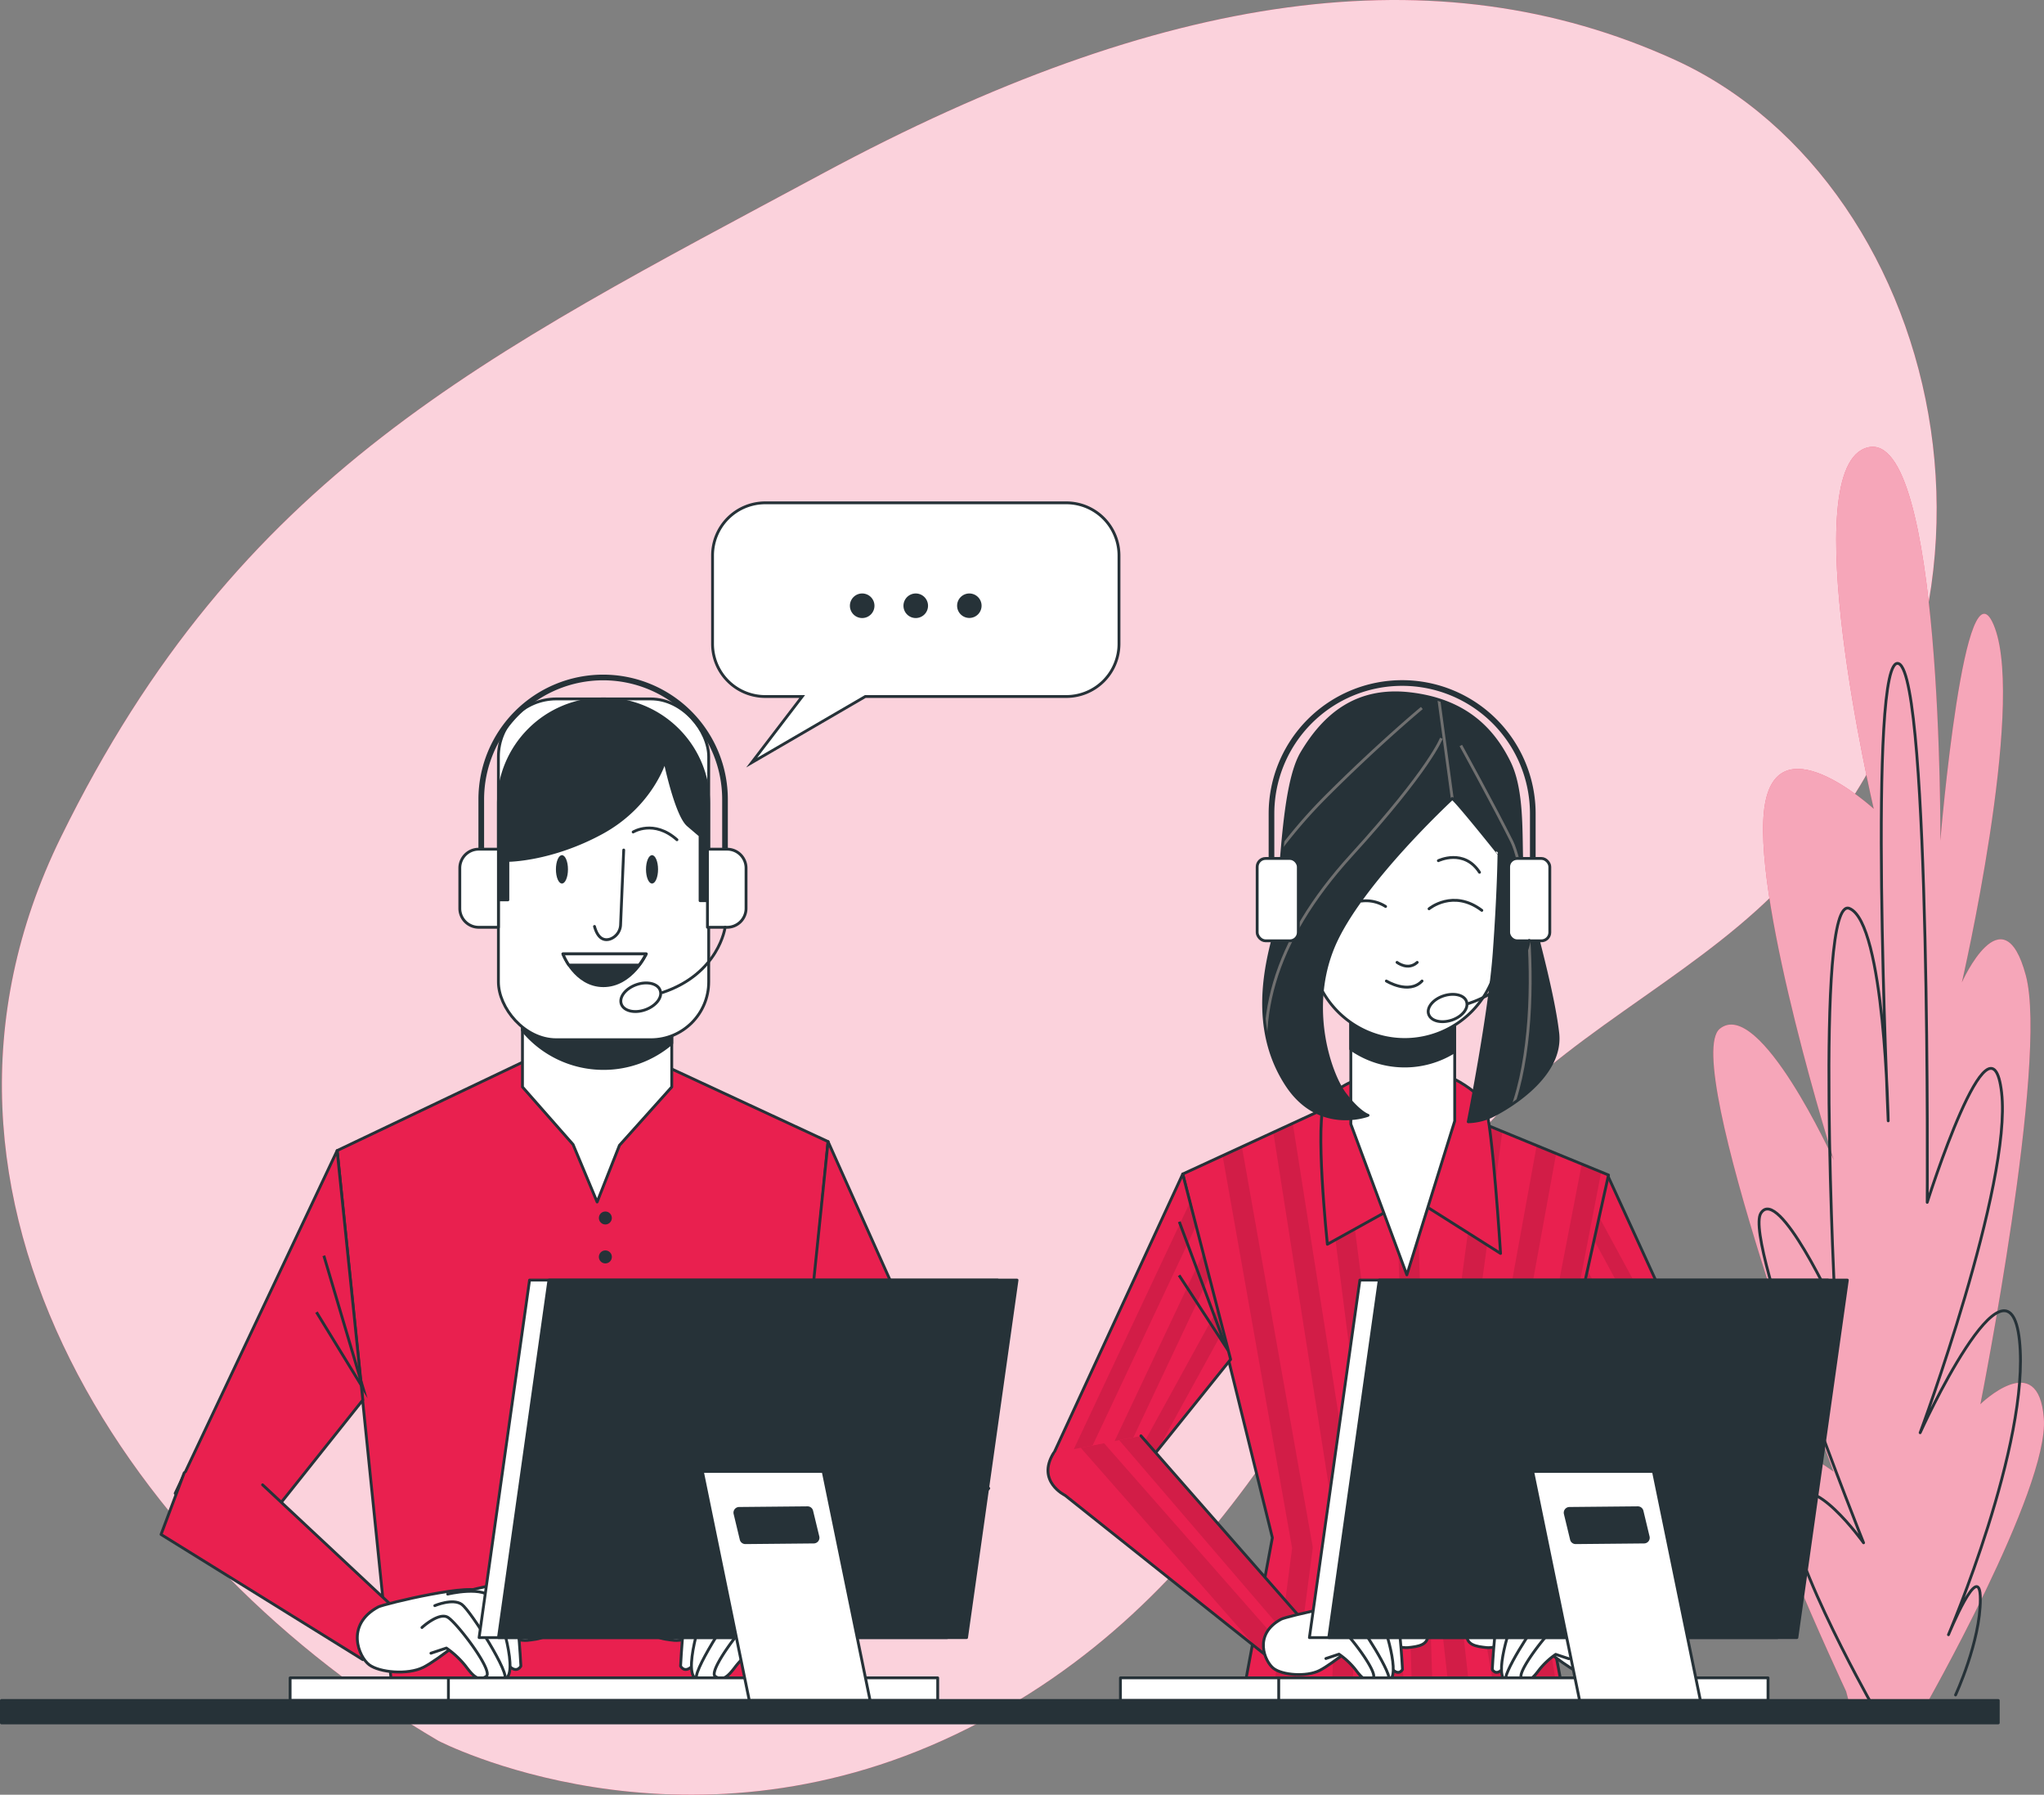 <svg xmlns="http://www.w3.org/2000/svg" xmlns:xlink="http://www.w3.org/1999/xlink" width="721.286" height="633.194" viewBox="0 0 721.286 633.194"><rect x="0" y="0" width="721.286" height="633.194" fill="#808080" stroke="none"/><defs><style>.a,.c{fill:#e9204f;}.a,.b,.f,.k,.m,.r,.s{stroke:#263238;}.a,.b,.f,.m{stroke-linecap:round;}.a,.b,.f,.m,.r{stroke-linejoin:round;}.b,.o{fill:#263238;}.d,.e,.m,.s{fill:#fff;}.d{opacity:0.8;}.e{opacity:0.6;}.f,.k,.q,.r{fill:none;}.g{clip-path:url(#a);}.h{opacity:0.1;}.i{clip-path:url(#b);}.j{clip-path:url(#c);}.k,.q,.s{stroke-miterlimit:10;}.l{clip-path:url(#d);}.n{clip-path:url(#e);}.p{clip-path:url(#f);}.q{stroke:#707070;}.r{stroke-width:2px;}</style><clipPath id="a"><path class="a" d="M382.982,313.24l45.541,99.389-28.649,8.078L366.09,378.649Z" transform="translate(-366.09 -313.24)"/></clipPath><clipPath id="b"><path class="a" d="M344.07,296.31l-59.31,27.325,31.625,128.316L306.312,505.93h112.52L407.7,447.274,435,323.994l-62.188-25.526Z" transform="translate(-284.76 -296.31)"/></clipPath><clipPath id="c"><path class="a" d="M302.908,313.02,256.19,414.192l29.827,6.3L319.8,378.429Z" transform="translate(-256.19 -313.02)"/></clipPath><clipPath id="d"><path class="a" d="M288.486,369.51l58.95,67.224-11.447,12.935L261.7,390.506s-10.187-4.906-4.072-14.881" transform="translate(-255.674 -369.51)"/></clipPath><clipPath id="e"><path class="a" d="M391.3,370.83,371.68,437.6l14.194,9.909,32.067-51.542s13.18-14.881,4.906-23.253" transform="translate(-371.68 -370.83)"/></clipPath><clipPath id="f"><path class="b" d="M368.78,246.477s-32.835,30.317-41.993,52.409-.948,45.165,4.1,51.8,8.176,7.571,8.176,7.571S321.7,364.9,310.337,347.534s-8.536-36.956-5.053-50.529S307.8,243.632,315.7,230.37s19.263-23.057,38.215-20.849,29.042,12,35.043,24.316,3.156,33.162,5.053,42.32,10.106,36.629,12,53.047-20.489,28.11-24.021,29.7a21.013,21.013,0,0,1-7.571,1.635s7.571-37.888,9.157-59.686,1.684-34.749,1.684-34.749S370.366,247.426,368.78,246.477Z" transform="translate(-302.21 -209.21)"/></clipPath></defs><g transform="translate(0.5)"><g transform="translate(0.172 0)"><path class="c" d="M184,673.909s85.277,44.331,182.737-2.4S495.917,534.146,546.413,466.153C572.9,430.521,616.237,410.67,649.3,380.712,755,284.9,716.837,124.734,620.162,80.779c-83.74-38.052-180.464-24.414-300.309,40s-206.2,106-269.126,234.361S77.97,611.786,184,673.909Z" transform="translate(-29.935 -59.724)"/><path class="d" d="M184,673.909s85.277,44.331,182.737-2.4S495.917,534.146,546.413,466.153C572.9,430.521,616.237,410.67,649.3,380.712,755,284.9,716.837,124.734,620.162,80.779c-83.74-38.052-180.464-24.414-300.309,40s-206.2,106-269.126,234.361S77.97,611.786,184,673.909Z" transform="translate(-29.935 -59.724)"/></g><g transform="translate(604.09 157.628)"><path class="c" d="M446.13,595.228s-40.488-86.275-31.691-88.76,27.243,11.25,27.243,11.25S387.556,372.673,401.57,361.423s40.177,46.326,40.177,46.326S413.8,318.907,417.089,285.107s38.788-1.243,38.788-1.243-28.437-121.285-2.028-127.548S479.374,295.1,479.374,295.1s8.667-103.788,19.247-75.024S486.962,345.1,486.962,345.1s14.5-32.508,22.566-2.5S493.5,493.893,493.5,493.893s20.473-20,22.386,5S473.5,601.425,473.5,601.425l-25.068,2.551Z" transform="translate(-399.253 -156.119)"/><path class="e" d="M446.13,595.228s-40.488-86.275-31.691-88.76,27.243,11.25,27.243,11.25S387.556,372.673,401.57,361.423s40.177,46.326,40.177,46.326S413.8,318.907,417.089,285.107s38.788-1.243,38.788-1.243-28.437-121.285-2.028-127.548S479.374,295.1,479.374,295.1s8.667-103.788,19.247-75.024S486.962,345.1,486.962,345.1s14.5-32.508,22.566-2.5S493.5,493.893,493.5,493.893s20.473-20,22.386,5S473.5,601.425,473.5,601.425l-25.068,2.551Z" transform="translate(-399.253 -156.119)"/><path class="f" d="M448.51,569.385s-33.751-60.013-27.5-71.28,25,15.011,25,15.011-42.516-106.29-36.253-116.281S436.016,430.6,436.016,430.6,428.511,284.316,441,289.3s13.7,74.942,13.7,74.942-7.489-166.286,3.761-161.282,10.008,190.046,10.008,190.046,22.5-71.28,26.245-38.771S465.974,474.28,465.974,474.28s31.249-68.778,35.059-32.443-25.068,103.706-25.068,103.706,11.25-27.5,11.25-12.51-8.748,33.767-8.748,33.767" transform="translate(-392.982 -126.433)"/></g><g transform="translate(369.307 240.977)"><path class="c" d="M382.982,313.24l45.541,99.389-28.649,8.078L366.09,378.649Z" transform="translate(-185.536 -139.661)"/><g class="g" transform="translate(180.554 173.579)"><g class="h" transform="translate(2.387 13.72)"><path d="M372.14,332.7l-1.93,7.506,37.823,65.1,5.429-1.521Z" transform="translate(-365.86 -314.598)"/><path d="M399.159,401.677l5.462-1.537-35.19-57.02-1.881,7.309Z" transform="translate(-367.55 -307.979)"/><path d="M375.025,321.63l-1.995,7.751,43.432,80.077,5.364-1.521Z" transform="translate(-364.069 -321.63)"/></g></g><path class="f" d="M382.982,313.24l45.541,99.389-28.649,8.078L366.09,378.649Z" transform="translate(-185.536 -139.661)"/><path class="c" d="M344.07,296.31l-59.31,27.325,31.625,128.316L306.312,505.93h112.52L407.7,447.274,435,323.994l-62.188-25.526Z" transform="translate(-237.199 -150.415)"/><g class="i" transform="translate(47.561 145.895)"><g class="h" transform="translate(14.063 1.979)"><path d="M332.2,502.258l2.273-51.117a3.6,3.6,0,0,0,0-.719l-23.3-148.331-6.868,3.156L327.193,451.19l-2.273,51.068Z" transform="translate(-286.411 -294.617)"/><path d="M339.565,441.812v-.2l-18.478-144.1-6.917,3.27,18.151,141.725L337,505.243h7.293Z" transform="translate(-280.141 -297.52)"/><path d="M318.575,499.038l6.541-49.891a3.63,3.63,0,0,0,0-1.112L300.179,307.16l-6.819,3.14,24.528,138.455-6.541,50.283Z" transform="translate(-293.36 -291.396)"/><path d="M387.456,313.683,380.6,310.87l-25,129.3a3.711,3.711,0,0,0,0,1.275l8.994,55.238h7.375l-9.141-55.761.213-1.063-.36-1.831,5.478-24.676Z" transform="translate(-253.858 -289.04)"/><path d="M337.8,305.29l-7.26.213,6.034,194.723h7.26Z" transform="translate(-269.742 -292.584)"/><path d="M353.408,442.512,377.56,309.7l-6.868-2.829L346.164,441.842a3.267,3.267,0,0,0,0,1.259l9.582,56.121h7.375Z" transform="translate(-259.857 -291.581)"/><path d="M345.332,441.035l18.364-136.1-6.95-2.845L338.072,440.512a3.273,3.273,0,0,0,0,.883l6.77,60.863h7.31Z" transform="translate(-264.977 -294.617)"/></g></g><path class="f" d="M344.07,296.31l-59.31,27.325,31.625,128.316L306.312,505.93h112.52L407.7,447.274,435,323.994l-62.188-25.526Z" transform="translate(-237.199 -150.415)"/><path class="c" d="M302.908,313.02,256.19,414.192l29.827,6.3L319.8,378.429Z" transform="translate(-255.347 -139.8)"/><g class="j" transform="translate(0.843 173.22)"><g class="h" transform="translate(5.772 9.959)"><path d="M304.911,342.1,272.37,401.312l3.369.7,7.784-9.7L306.89,349.8Z" transform="translate(-251.684 -304.506)"/><path d="M305.414,338.382l-2.126-8.242-36.318,76.9,5.478,1.161Z" transform="translate(-255.115 -312.103)"/><path d="M259.72,411.533l5.478,1.161,40.178-85.31-2.142-8.274Z" transform="translate(-259.72 -319.11)"/></g><path class="k" d="M284.035,323.32l16.483,44.233-16.548-25.33" transform="translate(-238.543 -306.477)"/></g><path class="f" d="M302.908,313.02,256.19,414.192l29.827,6.3L319.8,378.429Z" transform="translate(-255.347 -139.8)"/><path class="c" d="M288.486,369.51l58.95,67.224-11.447,12.935L261.7,390.506s-10.187-4.906-4.072-14.881" transform="translate(-255.674 -103.917)"/><g class="l" transform="translate(0 265.594)"><g class="h" transform="translate(11.537)"><path d="M331.494,441.411l5.527-4.726-29.728-34.6L278.726,369.51l-7.686,1.521Z" transform="translate(-257.451 -369.51)"/><path d="M325,443.514l4.922,3.925,4.628-4.072L270.972,371.09l-8.241,1.619Z" transform="translate(-262.73 -368.506)"/></g></g><path class="f" d="M288.486,369.51l58.95,67.224-11.447,12.935L261.7,390.506s-10.187-4.906-4.072-14.881" transform="translate(-255.674 -103.917)"/><path class="m" d="M308.441,411.1c1.635-.916,30.072-7.718,30.464-4.235s8.863,7.326,12.722,7.326,7.718-3.091,8.487,1.537-3.467,5.02-6.933,5.4-15.437-3.467-15.437-3.467-11.185,9.255-15.813,11.561-13.082,1.635-16.189-.769S298.433,416.494,308.441,411.1Z" transform="translate(-226.147 -80.815)"/><path class="m" d="M322.05,407.091s10.792-3.091,13.082-1.93,3.483,24.3,3.483,24.3-1.161,2.306-3.483,0-10.024-19.623-10.024-19.623" transform="translate(-213.511 -81.436)"/><path class="m" d="M319.337,407.039s11.185-2.7,13.507,1.537,8.094,23.138,3.467,23.923-6.165-5.413-6.165-5.413L322.82,413.6l-5.02-.769" transform="translate(-216.211 -80.615)"/><path class="m" d="M316.39,409.275s5.4-2.306,8.094-.376,15.044,21.585,12.722,22.37-7.718.376-8.487-1.161-10.793-14.717-10.793-14.717" transform="translate(-217.106 -79.385)"/><path class="m" d="M314,414.158s5-4.628,7.7-3.074,13.883,16.189,11.577,17.726-3.859,0-6.165-3.074a26.98,26.98,0,0,0-5.789-5.4l-4.628,1.537" transform="translate(-218.625 -77.71)"/><path class="c" d="M391.3,370.83,371.68,437.6l14.194,9.909,32.067-51.542s13.18-14.881,4.906-23.253" transform="translate(-181.985 -103.078)"/><g class="n" transform="translate(189.695 267.752)"><g class="h" transform="translate(0.033 0.262)"><path d="M383.127,446.362l.245-.409,27.161-74.125-7.587-.458L376.7,443.026l2.943,2.044Z" transform="translate(-368.524 -370.749)"/><path d="M371.7,437.544l6.165,4.317,25.346-70.217-.7-.245-6.786-.409Z" transform="translate(-371.7 -370.99)"/><path d="M414.72,375.977a9.192,9.192,0,0,0-2.322-3.908l-3.892-.229L388,426.767,407.492,395.4Z" transform="translate(-361.346 -370.45)"/></g></g><path class="f" d="M391.3,370.83,371.68,437.6l14.194,9.909,32.067-51.542s13.18-14.881,4.906-23.253" transform="translate(-181.985 -103.078)"/><path class="m" d="M397.829,411.1c-1.635-.916-30.088-7.718-30.464-4.235s-8.879,7.326-12.722,7.326-7.718-3.091-8.487,1.537,3.467,5.02,6.933,5.4,15.436-3.467,15.436-3.467,11.185,9.255,15.813,11.561,13.082,1.635,16.189-.769S407.853,416.494,397.829,411.1Z" transform="translate(-198.257 -80.815)"/><path class="m" d="M368.108,407.091s-10.793-3.091-13.082-1.93-3.467,24.3-3.467,24.3,1.161,2.306,3.467,0,10.04-19.623,10.04-19.623" transform="translate(-194.766 -81.436)"/><path class="m" d="M372.28,407.039s-11.169-2.7-13.491,1.537-8.176,23.138-3.467,23.923,6.165-5.413,6.165-5.413l7.326-13.491,5.02-.769" transform="translate(-193.508 -80.615)"/><path class="m" d="M375.539,409.275s-5.4-2.306-8.094-.376-15.044,21.585-12.722,22.37,7.7.376,8.487-1.161S374,415.391,374,415.391" transform="translate(-192.94 -79.385)"/><path class="m" d="M377.3,414.144s-5-4.644-7.686-3.009-13.883,16.189-11.561,17.726,3.859,0,6.165-3.074a26.981,26.981,0,0,1,5.789-5.4l4.628,1.537" transform="translate(-190.841 -77.696)"/><path class="a" d="M329.442,293.4s-9.337,2.878-13.294,8.634.72,50.316.72,50.316l29.843-16.532,31.266,19.77s-2.878-45.639-5.4-52.115-18.331-14.014-23.727-13.294S329.442,293.4,329.442,293.4Z" transform="translate(-218.27 -154.34)"/><path class="m" d="M321.03,277.11v41.339l19.77,53.194,16.892-54.273V276.75Z" transform="translate(-214.159 -162.84)"/><path class="b" d="M321,291.958a33.08,33.08,0,0,0,19.05,6h0a33.032,33.032,0,0,0,17.611-5.069V276.75L321,277.159Z" transform="translate(-214.178 -162.84)"/><path class="m" d="M347.9,330.372h0a33.31,33.31,0,0,1-33.31-33.293l-5.87-46.833A39.245,39.245,0,0,1,347.965,211h0a39.245,39.245,0,0,1,39.245,39.245l-6.083,46.768A33.293,33.293,0,0,1,347.9,330.372Z" transform="translate(-221.979 -204.606)"/><path class="f" d="M337.91,256.967s8.487-7.113,18.625.556" transform="translate(-203.436 -177.315)"/><path class="f" d="M331.827,256.081a12.853,12.853,0,0,0-8.487-1.913" transform="translate(-212.692 -177.247)"/><path class="f" d="M339.92,245.859s9.043-4.382,14.521,4.1" transform="translate(-202.16 -183.181)"/><path class="f" d="M331,267.36s3.843,3.009,7.13,0" transform="translate(-207.826 -168.805)"/><path class="f" d="M328.7,271.38s7.947,4.906,12.591,0" transform="translate(-209.287 -166.251)"/><path class="o" d="M368.78,246.477s-32.835,30.317-41.993,52.409-.948,45.165,4.1,51.8,8.176,7.571,8.176,7.571S321.7,364.9,310.337,347.534s-8.536-36.956-5.053-50.529S307.8,243.632,315.7,230.37s19.263-23.057,38.215-20.849,29.042,12,35.043,24.316,3.156,33.162,5.053,42.32,10.106,36.629,12,53.047-20.489,28.11-24.021,29.7a21.013,21.013,0,0,1-7.571,1.635s7.571-37.888,9.157-59.686,1.684-34.749,1.684-34.749S370.366,247.426,368.78,246.477Z" transform="translate(-226.114 -205.744)"/><g class="p" transform="translate(76.097 3.466)"><path class="q" d="M364.661,219s-3.875,10.678-31.756,41.273-35.452,59.784-26.981,88.3" transform="translate(-301.935 -202.99)"/><path class="q" d="M361.21,212.48s-15.338,12.706-34.34,31.74a177.932,177.932,0,0,0-29.63,39.687" transform="translate(-305.368 -207.132)"/><path class="q" d="M344.77,220.57s11.643,21.16,17.987,33.866S376.526,338.552,354.3,364" transform="translate(-275.176 -201.993)"/><line class="q" x2="4.906" y2="36.155" transform="translate(61.664 1.113)"/></g><path class="f" d="M368.78,246.477s-32.835,30.317-41.993,52.409-.948,45.165,4.1,51.8,8.176,7.571,8.176,7.571S321.7,364.9,310.337,347.534s-8.536-36.956-5.053-50.529S307.8,243.632,315.7,230.37s19.263-23.057,38.215-20.849,29.042,12,35.043,24.316,3.156,33.162,5.053,42.32,10.106,36.629,12,53.047-20.489,28.11-24.021,29.7a21.013,21.013,0,0,1-7.571,1.635s7.571-37.888,9.157-59.686,1.684-34.749,1.684-34.749S370.366,247.426,368.78,246.477Z" transform="translate(-226.114 -205.744)"/><rect class="m" width="14.521" height="29.058" rx="2.96" transform="translate(73.823 61.893)"/><rect class="m" width="14.521" height="29.058" rx="2.96" transform="translate(162.567 61.893)"/><path class="r" d="M396.12,268.983v-15.8a46.1,46.1,0,0,0-46.1-46.1h0a46.114,46.114,0,0,0-46.113,46.1v15.8" transform="translate(-225.034 -207.09)"/><path class="f" d="M367.839,262.62s-2.044,15.813-21.389,22.255" transform="translate(-198.012 -171.816)"/><path class="f" d="M351.255,276.8c.818,2.371-1.488,5.314-5.167,6.541s-7.293.392-8.176-1.979,1.488-5.314,5.151-6.541S350.487,274.426,351.255,276.8Z" transform="translate(-203.553 -164.424)"/></g><g transform="translate(56.334 239.014)"><path class="a" d="M169.848,288.458l-67.568,32.2L121.772,511.6H256.466l19.05-194.118L212.02,288Z" transform="translate(-40.141 -153.732)"/><circle class="o" cx="2.289" cy="2.289" r="2.289" transform="translate(154.496 188.411)"/><path class="o" d="M163.339,331.8a2.289,2.289,0,1,1-2.289-2.289A2.289,2.289,0,0,1,163.339,331.8Z" transform="translate(-4.264 -127.363)"/><path class="m" d="M194.957,308.24,176.5,328.828l-7.882,20-8.487-20.293L142.27,308.24V272.2h52.687Z" transform="translate(-14.739 -163.768)"/><path class="b" d="M142.27,288.225a36.989,36.989,0,0,0,28.616,13.491h0a36.89,36.89,0,0,0,24.071-8.9V272.2H142.27Z" transform="translate(-14.739 -163.768)"/><rect class="m" width="74.207" height="120.238" rx="20.42" transform="translate(119.045 7.571)"/><path class="f" d="M168.122,243.12l-1.1,26.278a5.56,5.56,0,0,1-3.745,5.151c-1.979.605-4.235,0-5.462-4.464" transform="translate(-4.861 -182.241)"/><path class="b" d="M151,265.53h29.434s-5.151,11.218-15.142,11.218S151,265.53,151,265.53Z" transform="translate(-9.193 -168.005)"/><path class="m" d="M153.093,269.471h24.79a24.152,24.152,0,0,0,2.453-3.941H151A21.436,21.436,0,0,0,153.093,269.471Z" transform="translate(-9.193 -168.005)"/><ellipse class="o" cx="2.126" cy="5.004" rx="2.126" ry="5.004" transform="translate(139.338 62.695)"/><ellipse class="o" cx="2.126" cy="5.004" rx="2.126" ry="5.004" transform="translate(171.126 62.695)"/><path class="f" d="M166.16,239.775s7.26-4.546,15.453,2.731" transform="translate(0.437 -185.256)"/><path class="b" d="M174.183,210.52h0a37.1,37.1,0,0,0-37.1,37.1v33.8h3.336V267.491s15.142,0,33.015-9.681,22.386-25.477,22.386-25.477,3.941,19.083,8.176,22.713l4.252,3.63V281.7h3.025V247.623A37.1,37.1,0,0,0,174.183,210.52Z" transform="translate(-18.035 -202.949)"/><path class="m" d="M135.422,242.94h6.95v27.554h-6.95a6.672,6.672,0,0,1-6.672-6.672V249.579a6.672,6.672,0,0,1,6.672-6.639Z" transform="translate(-23.327 -182.355)"/><path class="m" d="M6.672,0h6.95V27.554H6.672A6.672,6.672,0,0,1,0,20.882V6.639A6.672,6.672,0,0,1,6.672,0Z" transform="translate(206.431 88.139) rotate(180)"/><path class="r" d="M133.38,266.475V248.9a43.006,43.006,0,0,1,43.006-43.006h0A43.023,43.023,0,0,1,219.393,248.9v17.579" transform="translate(-20.386 -205.89)"/><path class="f" d="M194.588,259.79s-2.126,16.352-22.108,23.024" transform="translate(4.452 -171.651)"/><path class="f" d="M177.4,274.465c.85,2.453-1.537,5.494-5.331,6.819s-7.555.392-8.405-2.06S165.2,273.729,169,272.4,176.6,272.012,177.4,274.465Z" transform="translate(-1.256 -164.022)"/><path class="a" d="M124.481,307.97,67.33,428.9l23.58,20.571,42.63-53.5Z" transform="translate(-62.343 -141.046)"/><path class="k" d="M100.42,330.64,114.3,377.473l-16.483-26.9" transform="translate(-42.975 -126.645)"/><path class="a" d="M211.746,306.03l54.42,121.546L232.611,442.1,202.67,394.022Z" transform="translate(23.629 -142.278)"/><path class="a" d="M100.108,381.732l48.975,45.8-13.605,15.878-71.2-44.167,8.176-21.765" transform="translate(-64.28 -96.891)"/><path class="m" d="M114.023,408.816c1.995-1.079,35.37-9.075,35.828-4.987s10.433,8.618,14.962,8.618,9.076-3.63,9.975,1.815-4.072,5.887-8.176,6.345-18.135-4.088-18.135-4.088-13.082,10.891-18.593,13.621-15.42,1.8-19.05-.916S102.233,415.161,114.023,408.816Z" transform="translate(-37.38 -80.888)"/><path class="m" d="M130,404.1s12.706-3.63,15.42-2.257,4.088,28.567,4.088,28.567-1.374,2.715-4.088,0-11.774-23.2-11.774-23.2" transform="translate(-22.533 -81.614)"/><path class="m" d="M126.835,404.046s13.082-3.172,15.862,1.815,9.533,27.21,4.088,28.11-7.26-6.345-7.26-6.345l-8.618-15.878-5.887-.9" transform="translate(-25.696 -80.648)"/><path class="m" d="M123.35,406.674s6.361-2.714,9.533-.441,17.693,25.4,14.962,26.36-9.076.458-9.975-1.357S125.165,414,125.165,414" transform="translate(-26.757 -79.203)"/><path class="m" d="M120.58,412.424s5.9-5.445,9.076-3.63,16.352,19.05,13.605,20.865-4.546,0-7.26-3.63a31.773,31.773,0,0,0-6.8-6.361l-5.445,1.815" transform="translate(-28.517 -77.235)"/><path class="a" d="M227.1,374.721l-28.715,60.6,18.478,9.762,54.306-57.544L255.59,370.29" transform="translate(20.91 -101.459)"/><path class="m" d="M230.834,408.816c-1.995-1.079-35.386-9.075-35.828-4.987s-10.433,8.618-14.979,8.618-9.059-3.63-9.975,1.815,4.088,5.887,8.176,6.345,18.135-4.088,18.135-4.088,13.082,10.891,18.593,13.621,15.42,1.8,19.05-.916S242.624,415.161,230.834,408.816Z" transform="translate(2.84 -80.888)"/><path class="m" d="M195.9,404.1s-12.706-3.63-15.42-2.257-4.088,28.567-4.088,28.567,1.357,2.715,4.088,0,11.79-23.2,11.79-23.2" transform="translate(6.935 -81.614)"/><path class="m" d="M200.753,404.046s-13.082-3.172-15.878,1.815-9.517,27.21-4.072,28.175,7.244-6.345,7.244-6.345l8.618-15.878,5.9-.9" transform="translate(8.426 -80.648)"/><path class="m" d="M204.66,406.674s-6.345-2.714-9.517-.441-17.742,25.4-15.011,26.36,9.059.458,9.975-1.357S202.8,414,202.8,414" transform="translate(9.097 -79.203)"/><path class="m" d="M206.706,412.424s-5.9-5.445-9.076-3.63-16.352,19.05-13.605,20.865,4.53,0,7.26-3.63a31.772,31.772,0,0,1,6.8-6.361l5.445,1.815" transform="translate(11.548 -77.235)"/></g><g transform="translate(250.942 177.399)"><path class="s" d="M308.172,168.21H201.883a18.593,18.593,0,0,0-18.592,18.576v31.069a18.593,18.593,0,0,0,18.56,18.691h13.082l-17.84,23.335L237.2,236.546h70.969A18.593,18.593,0,0,0,326.716,217.9V186.835A18.593,18.593,0,0,0,308.172,168.21Z" transform="translate(-183.29 -168.21)"/><path class="o" d="M221.6,192.087a4.333,4.333,0,1,1-4.333-4.317,4.333,4.333,0,0,1,4.333,4.317Z" transform="translate(-164.462 -155.785)"/><path class="o" d="M233.157,192.087a4.333,4.333,0,1,1-4.317-4.317,4.333,4.333,0,0,1,4.317,4.317Z" transform="translate(-157.118 -155.785)"/><path class="o" d="M244.7,192.087a4.317,4.317,0,1,1-4.317-4.317A4.317,4.317,0,0,1,244.7,192.087Z" transform="translate(-149.763 -155.785)"/></g><g transform="translate(394.875 451.627)"><rect class="m" width="198.091" height="7.996" transform="translate(0 140.335)"/><rect class="m" width="172.664" height="7.996" transform="translate(55.859 140.335)"/><path class="m" d="M477.281,462.035H312.09L329.9,335.91H495.088Z" transform="translate(-245.405 -335.91)"/><path class="b" d="M481.461,462.035H316.27L334.078,335.91H499.268Z" transform="translate(-242.75 -335.91)"/><path class="m" d="M402.884,377.19,419.465,458h-42.63L360.27,377.19Zm-28.911,23.989a1.5,1.5,0,0,0,1.472,1.145l24.152-.229a1.5,1.5,0,0,0,1.439-1.864l-2.175-9.059a1.521,1.521,0,0,0-1.472-1.161l-24.152.229a1.521,1.521,0,0,0-1.455,1.864Z" transform="translate(-214.8 -309.688)"/></g><g transform="translate(101.875 451.627)"><rect class="m" width="198.091" height="7.996" transform="translate(0 140.335)"/><rect class="m" width="172.664" height="7.996" transform="translate(55.859 140.335)"/><path class="m" d="M298.1,462.035H132.91L150.718,335.91H315.908Z" transform="translate(-66.225 -335.91)"/><path class="b" d="M302.281,462.035H137.09L154.9,335.91H320.088Z" transform="translate(-63.57 -335.91)"/><path class="m" d="M223.72,377.19,240.285,458h-42.63L181.09,377.19Zm-28.927,23.989a1.521,1.521,0,0,0,1.472,1.145l24.152-.229a1.521,1.521,0,0,0,1.455-1.864l-2.191-9.059a1.5,1.5,0,0,0-1.472-1.161l-24.152.229a1.5,1.5,0,0,0-1.439,1.864Z" transform="translate(-35.62 -309.688)"/></g><g transform="translate(0 599.942)"><rect class="b" width="704.652" height="7.914"/></g></g></svg>